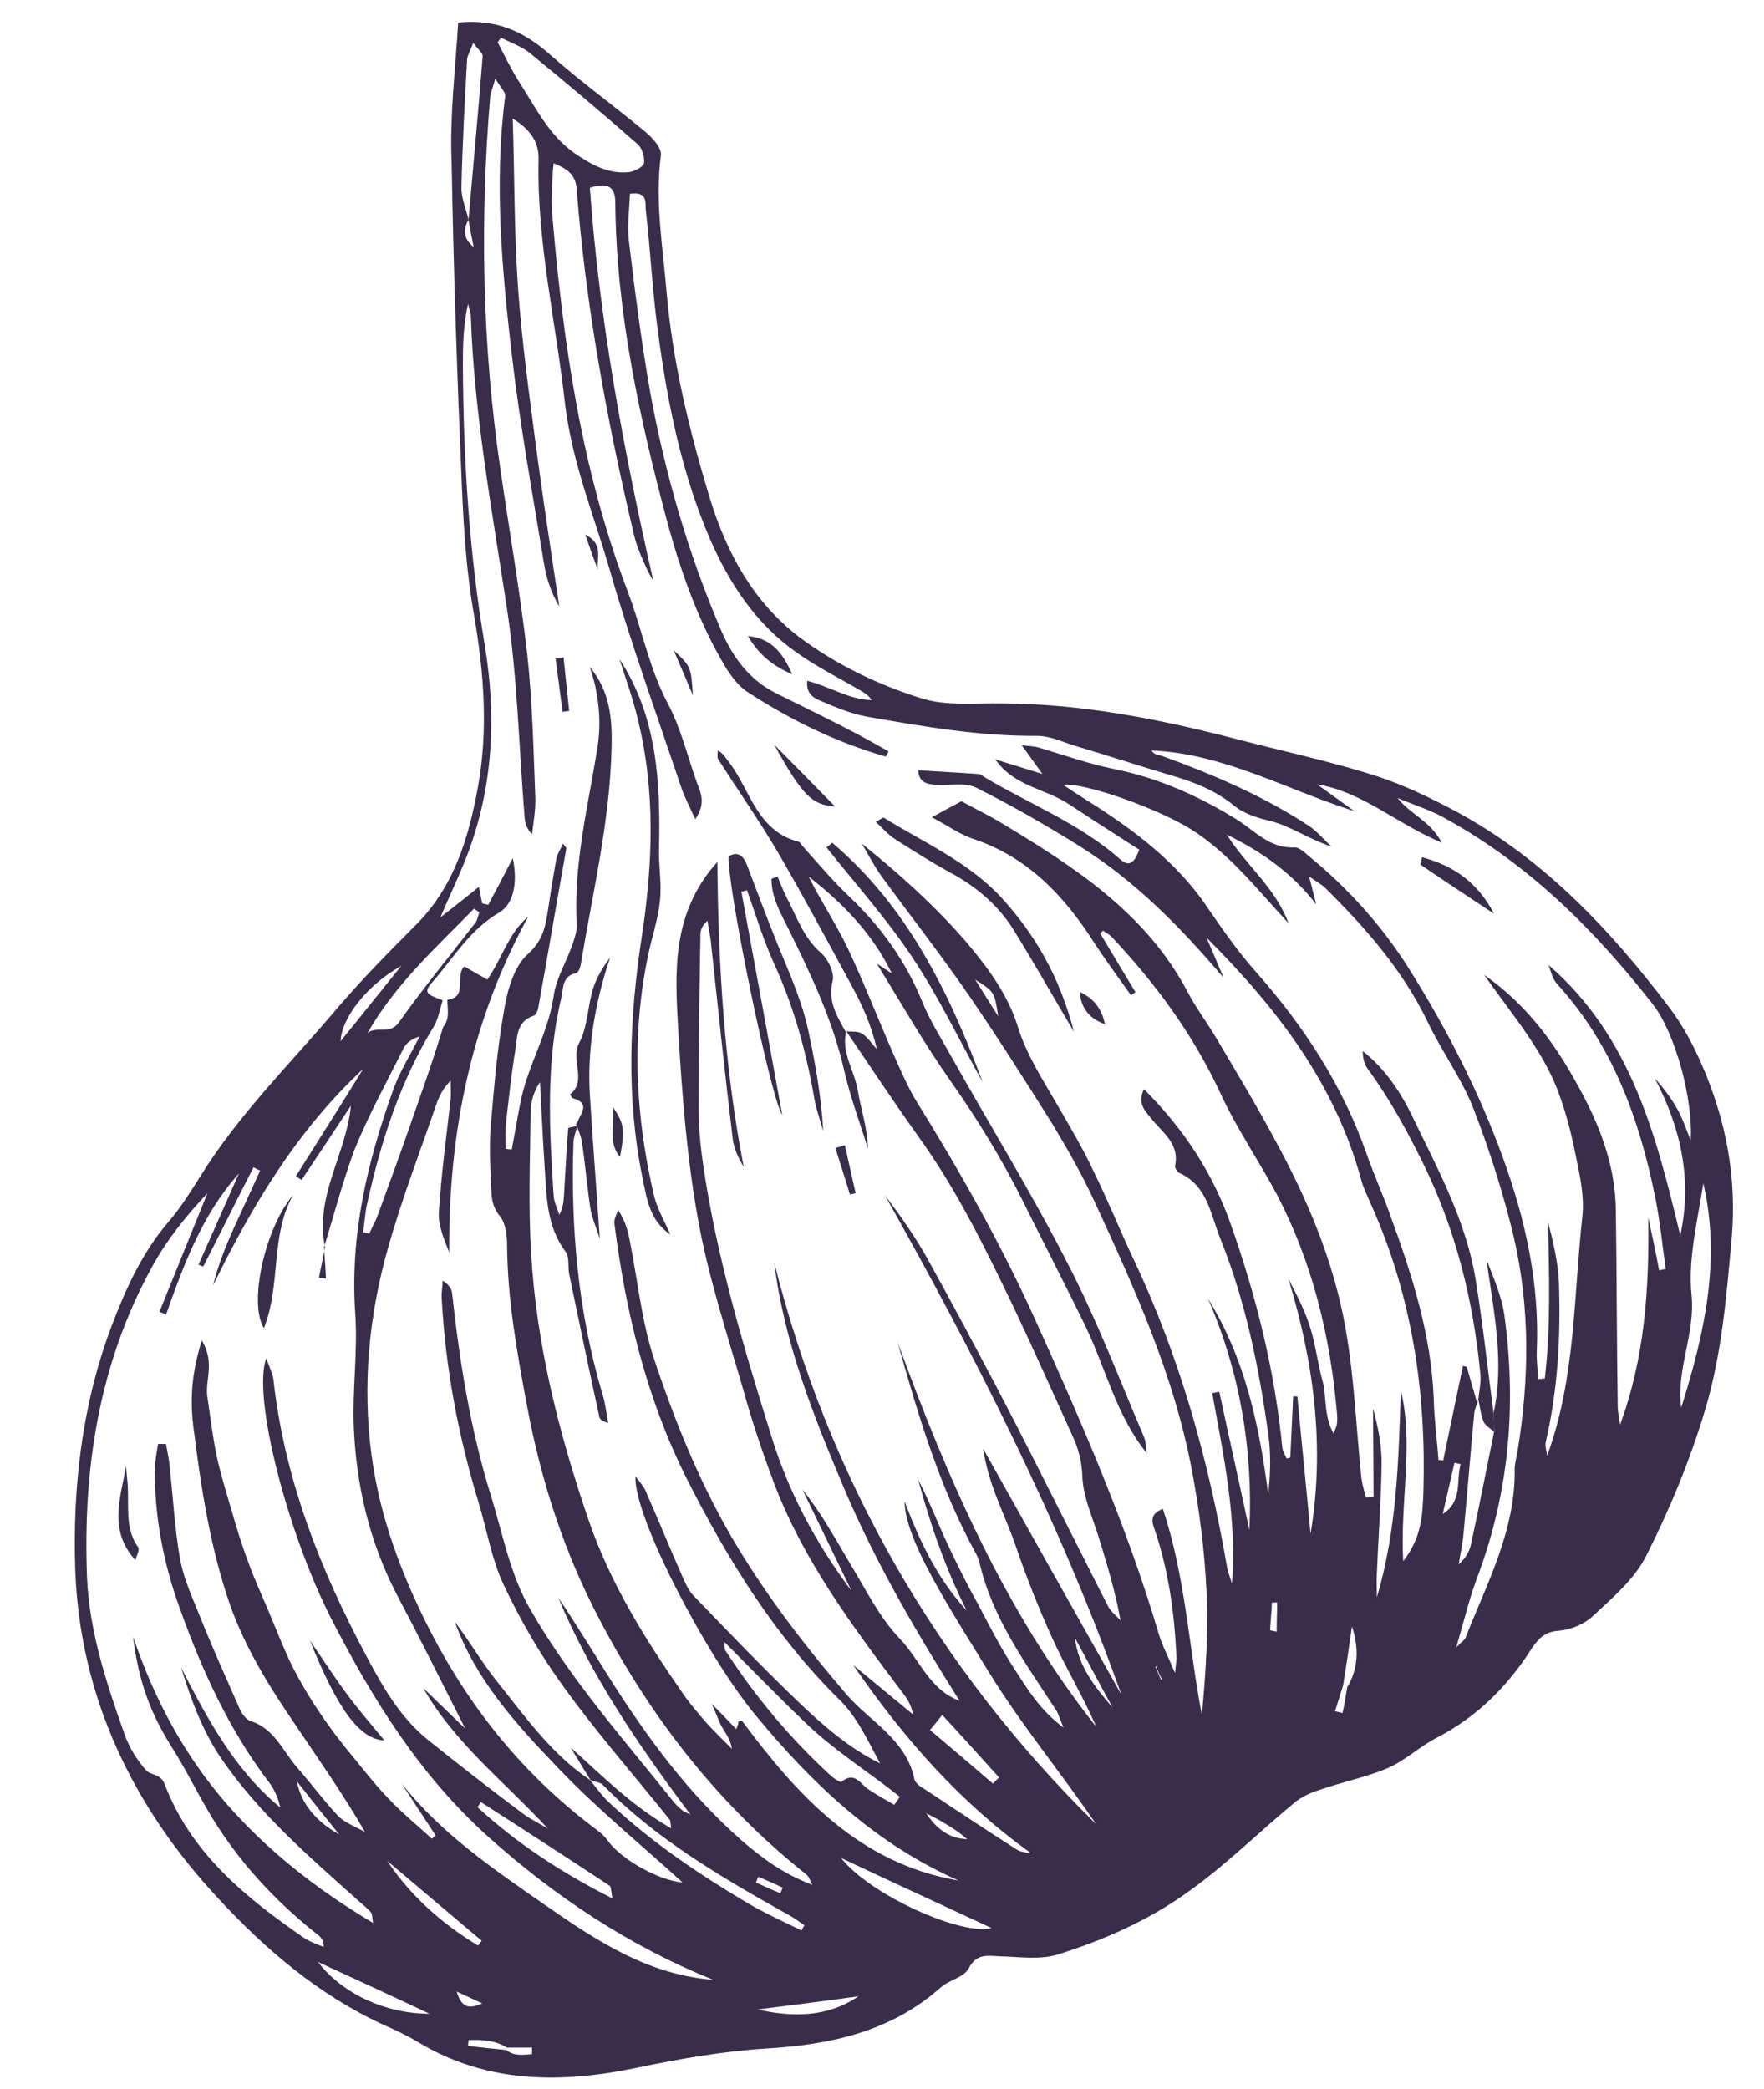 <?xml version="1.0" encoding="utf-8"?>
<!-- Generator: Adobe Illustrator 21.1.0, SVG Export Plug-In . SVG Version: 6.00 Build 0)  -->
<svg version="1.1" id="Laag_1" xmlns="http://www.w3.org/2000/svg" xmlns:xlink="http://www.w3.org/1999/xlink" x="0px" y="0px"
	 viewBox="0 0 375 444" enable-background="new 0 0 375 444" xml:space="preserve">
<g>
	<path fill="#3A2D4C" d="M97.4,4.8c8-0.8,13.8,1.8,19.3,6.6c6.6,5.9,13.9,11.1,20.7,16.8c1.4,1.2,3.3,3.3,3.1,4.8
		c-1.3,9.8,0.4,19.4,1.2,29c1.3,15.1,4.9,29.8,9.3,44.2c3.5,11.3,9.1,21.7,18.9,29.2c7.9,5.9,16.7,10.1,25.9,13
		c5.3,1.7,11.5,1,17.3,1.1c17.1,0.1,33.7,3.4,50.2,7.7c9.2,2.4,18.5,4.4,27.6,7.2c5.7,1.7,11.2,4.2,16.6,7
		c19.6,10,34.4,25.6,47.5,42.9c2.7,3.6,4.9,7.7,6.7,11.8c5.2,11.9,7.6,24.1,6.4,37.4c-1.1,12.2-2.1,24.4-5.6,36.1
		c-3.2,10.7-7.5,21.1-12.5,31c-2.5,5-7.2,9-11.4,12.9c-1.8,1.7-4.7,2.9-7.2,3.1c-3,0.2-4.3,1.6-5.8,3.8c-5.1,8-11.6,14.5-20.1,18.9
		c-3.7,1.9-6.8,4.9-10.5,6.5c-4.7,2-9.9,3-14.7,4.7c-1.9,0.6-3.8,1.5-5.3,2.8c-7.5,6.2-14.4,13.1-22.3,18.7
		c-8.4,6.1-17.9,10.3-27.8,13.4c-3.8,1.2-8.2,0.5-12.3,0.4c-2.7-0.1-5-0.7-6.7,2.6c-1,1.9-4.1,2.4-5.9,4
		c-10.7,9.5-23.6,12.2-37.2,13c-9.3,0.6-18.4,2.2-27.5,4.1c-15.8,3.3-31.7,3.4-46.3-5.4c-2.5-1.5-5.1-2.7-7.8-3.9
		c-13.6-6.3-24.9-16-34.8-26.7c-18.1-19.4-29.4-42.7-30.4-69.7c-0.6-17.6,1.4-35.2,7.7-51.9c3-7.9,6.5-15.7,12.2-22.3
		c2.5-2.9,4.6-6.3,6.7-9.6c8.1-13.1,19.1-23.9,29-35.6c5.2-6.1,10.9-11.9,16.6-17.6c8.3-8.2,11.4-18.6,13.4-29.5
		c2.2-12.1,1.3-24.2-0.8-36.4c-1.6-8.9-2.2-18.1-2.6-27.2c-1-23.2-1.8-46.3-2.2-69.5C95.6,24.6,96.8,14.9,97.4,4.8z M107.6,435.7
		c1.8,1.4,3.6,1,5.5,0.9c0-0.5,0-0.9,0-1.4c-1.8,0-3.6,0-5.3,0c-2.6-1.6-5.4-1.7-8.2-1.6c0,0.4-0.1,0.8-0.1,1.2
		C102.1,435.2,104.8,435.4,107.6,435.7z M286.4,358.6c2.4-4,2.5-8.4,1-12.9c-0.6,4.2-1.2,8.4-1.9,12.6c-0.6,1.8-1.1,3.6-1.7,5.4
		c0.5,0.1,1.1,0.3,1.6,0.4C285.8,362.3,286.1,360.4,286.4,358.6z M99.6,46.7c1-11.6,2.1-23.1,3-34.7c0.1-0.7-1-1.5-2-2.9
		c-0.6,1.7-1.2,2.6-1.3,3.5c-0.5,9-1,18.1-1.2,27.1C98,42,99.1,44.4,99.6,46.7c-1.2,2.1-1.1,4.1,1.1,5.8
		C100.3,50.6,99.9,48.6,99.6,46.7z M314.3,297.6c-0.3,0.9-0.8,1.8-0.9,2.8c-0.8,8.6-1.5,17.2-2.3,25.8c-0.2,2.1-0.7,4.2-1,6.3
		c1.6-1.4,2.4-3,2.7-4.7c1.7-7.8,3.2-15.6,4.8-23.4c0-1.3-0.1-2.7-0.1-4c2.4-11,0-21.8-1.5-32.7c1.5,3.9,3.2,7.7,3.8,11.8
		c2.6,18.9,1.1,37.5-5.7,55.6c-1.7,4.5-2.8,9.1-4.5,15c1.4-1.4,1.8-1.6,1.9-1.9c4.6-11.7,10.7-22.9,10.5-36c0-1.2,0.4-2.4,0.6-3.7
		c2.5-15.3,2.7-30.5-0.8-45.6c-2.2-9.2-5.1-18.3-8.5-27.1c-2.5-6.5-6.8-12.3-9.8-18.6c-5.3-11-13.2-20-21.7-28.4
		c-0.9-0.9-2.1-1.5-3.5-2.5c0.6,2.4,1.1,4.2,1.5,5.9c-5.2-6.7-11.6-11.2-19-14.8c4.1,6.5,10.4,11.4,13.1,18.8
		c-6.6-7.1-12.5-14.8-20.8-20c-7.1-4.4-22.5-9.9-27.1-9.4c1.8,1.2,3.3,2.2,4.9,3.2c9.9,6.2,19.2,13.1,25.8,22.9
		c3.3,4.8,6.5,9.4,10.4,13.8c10.1,11.4,18.3,24,23.4,38.5c1.5,4.3,3.4,8.5,4.9,12.7c4.7,12.8,8.9,25.8,9.4,39.6
		c0.1,4.3,0.7,8.5,1,12.8c0.3,0,0.7,0.1,1,0.1c1.4-6.7,2.8-13.4,4.2-20.1c0.3,0.1,0.6,0.2,0.8,0.2c0.7,2.5,1.5,5.1,2.2,7.6
		L314.3,297.6z M68.9,265l0.2,0.1c-2.3-10.8,4.5-19.7,5.5-30.1c-3.5,5.3-7,10.6-10.5,15.8c-0.4-0.3-0.8-0.5-1.2-0.8
		c4.8-7.6,9.6-15.2,14.3-22.8c-14,13-23.6,29-31.9,46c1.1-4.5,2.8-8.6,4.6-12.6c1.8-3.9,3.6-7.8,5.4-11.8c-0.5-0.2-0.9-0.4-1.4-0.7
		c-3.6,7-7.1,14.1-10.7,21.1c-0.3-0.1-0.7-0.3-1-0.4c2.9-6.5,5.7-12.9,8.6-19.4c-7.8,8.7-11.7,19.3-15.5,30
		c-0.5-0.2-0.9-0.4-1.4-0.6c3.4-8.4,6.8-16.8,10.2-25.2c-4.6,4.9-8.7,10-11.8,15.7c-11.3,20.6-14.7,42.9-13.8,66
		c0.5,11.5,4.1,22.3,7.9,33.1c1,2.9,2.7,5.7,4.7,7.9c0.9,1,3.1,0.7,3.9,2.9c5.6,14.7,17.1,24,29.5,32.6c1.3,0.9,2.8,1.4,4.3,2
		c0-1.2-0.4-1.8-0.9-2.3c-8.4-6.6-15.7-14.2-21.5-23.1c-3.5-5.3-6.2-11.2-9.6-16.6c-4.7-7.4-7.3-14.1-8.5-23.9
		c4.6,13.5,10.9,25.1,19.7,35.3c8.8,10.1,19.2,18.3,31.3,25.5c-0.2-1.4-0.2-1.9-0.4-2.2c-0.8-0.9-1.8-1.7-2.7-2.5
		c-10.5-9.4-21.2-18.6-29.2-30.3c-4-5.9-6.4-12.5-8.5-19.3c5.6,11,11.4,21.8,21.1,29.8c-0.5-2.1-1.3-4-2.5-5.5
		c-8.5-11.2-14.2-23.8-18.9-36.9c-3.4-9.4-5.3-19.1-5.3-29.2c0-1.9,0.4-3.8,0.7-5.7c0.6,0,1.1,0,1.7,0c0.2,1.4,0.6,2.9,0.7,4.3
		c0.8,6.8,1.1,13.6,2.3,20.3c0.8,4.2,2.7,8.3,4.3,12.3c2.6,6.5,5.5,12.9,8.3,19.3c0.5,1.1,1.4,2.4,2.4,2.7c5,1.6,6.8,6.3,9.8,9.8
		c3,3.4,5.7,7.1,8.8,10.4c1.5,1.5,3.8,2.3,5.7,3.4c-4.6-8-9.7-15.2-14.6-22.5c-5.6-8.2-10.9-16.6-14.2-26.1
		c-4.2-12.2-6.1-24.9-7.7-37.6c-0.7-5.7-0.4-11.3,1.8-18.3c2.9,4.8,0.6,8.6,1.2,12.1c0.6,4.1,1.1,8.2,1.9,12.2
		c0.8,3.8,2,7.6,3.1,11.4c1.1,3.8,2.2,7.5,3.6,11.2c1.3,3.7,3,7.3,4.5,10.9c1.6,3.8,3.1,7.7,4.9,11.4c1.8,3.5,3.8,6.9,6,10.1
		c2.2,3.3,4.6,6.4,7.1,9.4c2.6,3.2,5.2,6.5,8.1,9.4c2.7,2.8,5.7,5.2,8.5,7.8c0.3-0.2,0.5-0.5,0.8-0.7c-2.4-3.7-4.8-7.3-7.2-11
		c8.4,10.6,19.4,18.1,30.2,25.6c10.9,7.6,22,15,36,16.1c-17.8-7.2-33.5-17.6-47.8-30.4c-14.6-13.1-24.7-29.4-33.5-46.6
		c-9.2-18.1-16.7-47-13.7-55.1c0.7,2,1.3,3.1,1.5,4.3c2.3,21.1,9.9,40.5,19.8,59c3.5,6.6,7.2,13.1,13.2,17.9
		c6.6,5.3,13.3,10.5,20.1,15.6c1.6,1.2,3.6,2.1,5.3,3.2c-9.1-9.9-19.8-18.1-26.5-29.9c2.7,2.6,5.4,5.2,8.9,8.6
		c-5.2-10.3-9.8-19.5-14.6-28.6c-5.8-11.2-8.6-23.2-9.1-35.7c-0.3-8,0.9-16.2,0.3-24.2c-1.1-16.5,2.6-32,8.1-47.3
		c1.4-3.9,3.7-7.5,5.6-11.3c-1.6,0.5-2.8,1.3-3.4,2.5c-3.6,7.2-7.5,14.3-10.5,21.7C72.7,251.6,71,258.3,68.9,265z M95.1,212.5
		c4.5-0.6,1.5-5,3.6-7.1c1.7,1,3.3,1.9,4.9,2.8c3.2-4.6,4.5-9.9,8.7-13.4c-12.2,22.3-17,46.1-16.8,71.4c-1.1-2.8-2.4-5.8-2.2-8.6
		c0.5-8,1.6-16,2.5-24c0.1-1.3,0-2.6,0-3.9c-1.6,1.6-2.4,3.2-3,4.9c-3.5,10.2-7.4,20.3-10.3,30.6c-4.1,14.4-5.5,29.3-3.5,44.2
		c1.5,11.1,5,21.5,9.8,31.8c8.9,19.2,21.3,35.3,38.3,47.9c0.8,0.6,1.5,1.3,2.1,2.1c2.8,4,10.9,8.5,15.9,8.9c-9-8.2-18.6-16-27-24.9
		c-8.6-9-17.1-18.4-21.4-30.5c3.1,4.1,5.7,8.6,8.9,12.6c6,7.5,11.6,15.5,19.8,21c1.4,1.7,2.7,3.6,4.4,5.1c8.8,8.2,18.7,14.9,29,21
		c3.7,2.2,7.7,4,11.6,5.9c0.2-0.4,0.4-0.8,0.6-1.1c-1.3-0.9-2.5-1.8-3.9-2.5c-13.9-7.8-27.6-15.8-38.9-27.3
		c-0.6-0.6-1.8-0.7-2.7-1.1c-1.4-2.3-2.8-4.6-4.2-6.9c6.8,6.1,13.1,12.5,21.4,17.2c-0.2-1-0.1-1.5-0.3-1.8
		c-7.6-9.5-15.7-18.7-22.8-28.6c-4.8-6.6-9-13.9-12.5-21.3c-2.6-5.5-3.6-11.8-5.4-17.7c-4.3-14.1-7-28.5-7.8-43.2
		c-0.1-1.3,0.2-2.6,0.2-3.8c1.3,0.8,1.9,1.7,2,2.6c1.6,14.6,3.9,29.1,8.3,43.2c2.5,8.1,4,16.5,8.3,24c8.6,15,20,27.8,30.7,41.2
		c0.5,0.6,1.2,1.2,1.8,1.7c0.5,0.3,1.1,0.5,1.6,0.8c-11-14.7-21.1-29.4-28.1-46.1c3.8,5.6,7.3,11.4,10.9,17.1
		c8,12.6,16.8,24.6,28.1,34.5c4.3,3.7,8.8,7.1,15,9.4c-0.7-1.3-0.8-1.9-1.3-2.2c-18.6-14.8-32.9-33.1-43.9-54.1
		c-7.6-14.4-12.5-29.6-15.5-45.7c-2.1-11.2-4.1-22.4-4.2-33.8c0-2.2-0.3-4.9-1.6-6.4c-1.7-2.1-1.7-4.2-1.8-6.3
		c-0.2-4.1-0.4-8.3-0.1-12.4c0.7-8.4,1.4-16.9,2.9-25.2c0.7-4.2,2.1-9.1,5-11.7c3-2.7,3.7-5.5,4.2-8.8c0.6-3.9,1.2-7.8,1.9-11.6
		c0.2-1,0.9-1.9,1.4-3.1c0.5,0.7,0.7,0.9,0.7,1c-2,11.2-3.9,22.4-5.9,33.5c-0.1,0.8-0.5,2-1.1,2.1c-3.8,1.3-3.4,4.8-3.9,7.6
		c-0.8,4.9-1.3,9.8-1.9,14.8c-0.2,2-0.1,3.9-0.1,5.9c0.4,0,0.8,0.1,1.3,0.1c0.7-3.7,1.3-7.5,2.1-11.2c1.7-7.3,5.7-13.8,6.8-21.4
		c0.5-3.6,2.5-6.9,3.8-10.4c0.5-1.5,1.2-3.2,1.1-4.8c-0.7-12.8,2.4-25.1,4.4-37.5c0.7-4.4,0.5-8.6-0.4-12.9
		c-0.3-1.5-0.8-2.9-1.2-4.3c4.4,5.2,4.8,11.3,4.6,17.6c-0.4,15.4-4,30.3-6.5,45.4c-0.1,0.7-0.5,1.9-1,2c-3.1,0.7-2.7,3.3-3.2,5.4
		c-3.3,13.9-2.5,28-1.6,42c0.1,1.3,0.8,2.7,1.2,4c0.8-1.5,0.9-2.8,1-4.2c0.3-4.7,0.5-9.5,0.9-14.2c0-0.2,1.2-0.3,1.9-0.5l0.1-0.2
		c-0.3,1.3-0.9,2.6-0.9,3.9c-0.6,18.1,1,35.9,6.2,53.4c0.6,1.9,0.8,4,1.2,6c-1.4-0.3-1.8-0.8-1.9-1.3c-2.2-10.1-4.3-20.2-6.4-30.3
		c-0.3-1.6,0.1-3.7-0.8-4.8c-4-5.4-4-11.6-4.4-17.8c-0.4-6.1-0.7-12.2-1-18.2c-1.4,2.1-2,4.3-2,6.5c-0.1,9.9-0.5,19.9,0.1,29.7
		c1.1,19.5,5.9,38.4,12.2,56.8c4.5,13.2,11.8,25,19.7,36.4c1.6,2.4,3.5,4.6,5.4,6.8c1.7,1.9,3.6,3.7,5.4,5.5c-0.3-2-1.3-3.2-2.1-4.6
		c-0.7-1.2-1.1-2.6-2.2-5c2.3,2.4,3.7,3.8,5.2,5.4c0.2-0.4,0.3-0.7,0.4-1c0.1-0.2,0-0.4,0.1-0.6c0.1-0.1,0.3-0.1,0.7-0.2
		c11.9,16,25,30.4,46.1,34c-17.7-7.8-31.2-20.6-43.3-35.3c-10.7-13-25.9-42.4-25.4-50.6c1,1.3,1.8,2.2,2.2,3.2
		c2.6,5.9,5,11.8,7.6,17.7c0.7,1.5,1.3,3.1,2.4,4.3c7.3,7.6,14.6,15.2,22.2,22.5c5.3,5.1,10.9,10,17.6,13.3
		c-2.6-4.8-4.9-9.9-8.6-13.5c-13.9-13.7-23.9-30-32.6-47.2c-8.5-17-12.9-35.3-15.3-54.1c-0.1-0.9,0.5-1.9,0.8-2.8
		c1.5,2.2,2.1,4.4,2.5,6.6c1.7,8.5,2.5,17.3,5.3,25.5c4.6,13.7,10.1,27.2,17.7,39.7c6.8,11.2,14.7,21.4,23.2,31.3
		c5,5.7,12.6,9.5,14.3,17.9c0.2,0.8,1.3,1.6,2.2,2.1c6.5,4.3,13.1,8.7,19.7,12.9c0.8,0.5,2,0.5,2.9,0.7c-15.1-10.8-27-24.3-37.8-40
		c4.7,3.9,8.7,7.2,12.7,10.5c-0.4-2.2-1.4-3.6-2.5-5c-10.5-13.9-20.9-27.9-27.1-44.3c-2.4-6.4-4.6-12.9-6.4-19.4
		c-3.5-12.1-7.5-24.2-9.7-36.5c-2.4-13.2-3.4-26.6-4.2-40c-0.7-12.3-1.6-25,8.3-36c0.2,22.2,1.5,43.6,5.6,64.8
		c-1.1-1.8-2-3.7-2.3-5.7c-1.7-14.1-3.2-28.3-4.7-42.4c-0.2-1.4-0.5-2.8-0.7-4.2c-1.2,1.1-1.5,2-1.5,3c-0.2,12.2-0.4,24.4-0.4,36.6
		c0,4.1,0.4,8.3,1,12.4c2.9,19.7,8.6,38.7,14.5,57.6c3.7,12,9.5,22.8,17,32.8c-3.5-7.2-6.9-14.3-10.4-21.5
		c4.1,5.1,7.1,10.7,10.4,16.2c3.2,5.3,6,11,10.2,15.4c4.3,4.4,6.3,10.9,12.8,13.3c-9.1-14.4-17.7-29.1-24.4-44.8
		c-6.6-15.6-12.9-31.3-15-48.3c11.7,46.2,34.5,85.9,68.4,119.3c-7.4-10.9-15.9-21.1-22.9-32.5c-8.2-13.4-17.7-27.8-17.8-36.1
		c3.4,9,7.2,16.7,13.2,23.2c-4.5-8.9-7.7-18.2-10.3-27.8c2.3,4.4,4.1,9.1,6.2,13.6c2.1,4.5,4.3,8.9,6.7,13.2
		c2.4,4.6,4.8,9.2,7.6,13.5c2.7,4.1,5.2,8.5,10.4,12.4c-0.9-2.1-1.1-2.9-1.5-3.6c-6.5-10-13.7-19.7-16.4-31.6
		c-0.2-0.8-0.6-1.6-1-2.3c-7.6-14-12.1-29.2-16.4-44.5c10.6,29.1,22.9,57.4,42.3,81.9c-2.8-6.4-6.4-12.4-9.3-18.7
		c-3-6.6-5.7-13.4-8-20.2c-2.2-6.3-5.6-12.4-6.8-20.3c10.2,18.2,19.8,35.3,29.4,52.3C225,322.6,207.2,288,188.1,254
		c3.3,4.4,6.5,8.9,9.1,13.6c5,9,9.9,18.2,14.7,27.3c5.2,9.9,10.2,19.9,15.2,29.8c2.8,5.5,5.6,11.1,8.4,16.6c0.6,1.2,1.8,2.1,2.7,3.1
		c-1.1-6.2-2.9-12-4.7-17.9c-1.3-4.1-3.2-8.3-3.4-12.5c-0.1-3.3-0.8-6-2.1-8.8c-4.1-9-8.1-18-12.3-26.9
		c-6.1-12.7-12.2-25.3-20.5-36.8c-5.3-7.4-10.3-15-15.4-22.5l-0.1,0.2c1.2,0.1,2.7-0.1,3.6,0.5c1.2,0.8,2.1,2.2,3.1,3.3
		c-1.1-5-3.1-9.4-5.4-13.6c-5.1-9.4-10.2-18.9-15.6-28.2c-4-6.8-8.5-13.2-12.7-19.8c-0.3-0.5-0.1-1.3-0.1-1.9
		c1.3,0.7,1.7,1.7,2.3,2.4c4.6,5.9,6,14.8,14.9,17c0.3,0.1,0.5,0.6,0.8,0.9c3.3,3.7,6.5,7.5,10.1,10.9c6.7,6.4,11.9,13.7,15.4,22.3
		c1.6,4,4,7.7,6.1,11.5c8.3,14.8,17.2,29.2,24.9,44.3c6.1,11.8,10.8,24.2,16,36.4c0.5,1.1,0.5,2.4,0.7,3.7
		c-6.5-8.1-8.7-17.9-12.9-26.7c-4.4-9.1-9.1-18.1-13.6-27.2c-4.4-8.8-9.5-17.1-15.2-25.2c-5.7-8.1-10.6-16.7-15.7-25
		c0.9,0.6,2.1,1.4,3.2,2.1c-4.2-8.6-10.5-15-17.7-20.6c2.6,5.2,5.8,10,8.3,15.2c3.5,7.4,6.5,15.2,9.8,22.7c1.5,3.4,3,6.9,4.9,10
		c9.2,14.8,17.7,29.9,24.9,45.7c10,22.1,19.7,44.2,26.6,67.6c0.7,2.3,1.9,4.5,3.4,8.1c0.2-2.1,0.3-2.7,0.3-3.3
		c-0.4-9.1-1.6-18.1-4.5-26.8c-0.6-1.7-1.5-3.6,1.6-4.8c4.8,14.3,5.5,29.3,8.3,43.8c0.8-8.7,1.4-17.4,1-26
		c-0.4-8.7-1.5-17.4-3.1-25.9c-3.8-20.3-12.3-39-20.9-57.6c-2.6-5.6-5.7-11-8.9-16.3c-5.7-9.1-11.5-18.2-17.6-27.1
		c-6-8.7-12.5-17-18.7-25.5c-1.5-2.1-2.7-4.5-4.1-6.8c8.1,6.5,15.6,13.3,22.2,20.9c4.5,5.3,8.9,11.3,10.9,17.8
		c2,6.5,5.6,11.8,8.8,17.4c2.6,4.5,5.2,8.9,7.4,13.6c3,6.1,5.6,12.5,8.5,18.7c9.8,20.7,15.9,42.6,19.8,65.1c0.2,1.3,0.7,2.5,1.1,3.7
		c1.1-13.8-1.8-27.1-4.2-40.4c0.5-0.1,1-0.2,1.5-0.3c2.1,9.8,4.3,19.6,6.4,29.4c0.8-17.1-2-33.5-8.8-49.2
		c7.9,12.8,10.9,26.9,12.8,41.6c0.5-4.4,0.6-8.7,0-12.9c-2-14.2-4.8-28.1-10.2-41.5c-2.1-5.2-2.7-11.2-8.7-13.9
		c-0.4-0.2-1-1.1-0.9-1.5c1-4.7-2.6-7-5-10c-1.4-1.7-3.1-3.3-1.6-6.3c8.4,8.4,14.6,17.8,18.4,28.6c5.5,15.5,9.4,31.3,11,47.6
		c0.1,0.8,0.6,1.5,0.9,2.3c0.3-0.1,0.5-0.1,0.8-0.2c0.2-4.3,0.4-8.7,0.6-13c0.3,0,0.6,0,0.9,0c0.9,9.7,1.9,19.4,2.8,29.2
		c3.1-18.5,0.7-36.5-4.7-54.2c1.8,3.5,3.6,6.9,4.7,10.6c1.1,3.5,1.5,7.3,2.5,10.9c1,3.5,0.2,7.4,2.4,11.4c0.4-1.2,0.7-1.6,0.7-2
		c0.1-0.8,0.1-1.6,0-2.5c-1.4-16.2-5.2-31.9-12.8-46.4c-3.8-7.1-8.4-13.8-11.8-21.1c-5.8-12.6-13.8-23.5-23.2-33.5
		c-0.5-0.6-1.3-0.9-1.9-1.4c-0.2,0.2-0.4,0.4-0.6,0.6c2.5,4.2,5,8.4,7.5,12.5c-0.3,0.2-0.7,0.4-1,0.6c-2.6-3.7-5.3-7.3-7.7-11
		c-6.4-10-14.1-18.3-25.8-22.2c-3-1-5.7-3-8.8-4.6c2.2-1.2,3.8-2.1,6.3-3.4c2.3,1.3,5.7,2.9,8.8,4.8c15.4,9.3,30.4,19,39.2,35.6
		c1.8,3.5,4.2,6.6,6.2,10c4.2,7.1,8.5,14.2,12.4,21.5c6.9,12.6,12.5,25.8,15,39.9c1.9,10.5,2.3,21.4,3.4,32c0.2,1.4,0.6,2.8,1,4.2
		c0.5-0.1,1-0.1,1.6-0.2c0-6.2-0.1-12.5-0.1-18.7c1.1,4,1.9,8.1,1.8,12.1c-0.1,7.6-0.7,15.3-1,22.9c-0.1,1.7,0,3.4,0,5.1
		c4.3-14.5,4.6-29.2,5.1-44c2.8,11.7-0.2,23.6,0.5,36.3c4-5.1,4.1-9.9,4.3-14.9c0.6-21-2.4-41.3-11-60.6c-0.8-1.9-1.8-3.8-2.3-5.8
		c-5.5-19.9-17.4-35.8-32.8-51.2c1.6,3.7,2.6,6.1,3.6,8.5c-9.1-10.7-18.7-20.5-30.5-27.9c-7.2-4.5-14.5-8.7-22.1-12.5
		c-2.4-1.2-5.7-0.4-8.5-0.6c-1.9-0.1-3.7-0.5-3.8-3.1c4.3,0.3,8.5,0.5,12.7,0.8c0.6,0,1.1,0.5,1.6,0.8c9.6,5.7,20.1,9.8,28.6,17.3
		c2.2,2,3.2,0.3,4.1-2c-5-3.2-10-6.4-15-9.7c-5-3.3-11.7-3.8-15.6-9.5c2.9,0.9,5.8,1.8,10,3.1c-1.9-2.6-2.9-4.1-4.4-6.1
		c1.7,0.2,2.5,0.2,3.3,0.4c5.5,1.6,11,3.6,16.6,4.7c9.3,1.9,17.7,5.7,25.7,10.6c3.9,2.4,7.1,6.3,12.4,6c1,0,2.2,1.1,3.1,1.9
		c8.4,6.9,15.6,14.9,21.3,24c7.9,12.6,14.7,25.8,19.8,39.8c4.9,13.4,7.9,27,7.3,41.3c-0.1,2,0.2,4,0.3,6c0.5,0,0.9-0.1,1.4-0.1
		c1.3-11,0.9-22.1,0.7-33.2c1.1,4.2,2.1,8.4,2.3,12.7c0.4,11.4-0.2,22.8-2.8,34c-0.2,0.9,0.2,1.9,0.3,2.9c6.1-16.6,5.6-34,7.5-51
		c0.4-3.8-0.4-7.9-1.2-11.7c-0.9-4.6-2-9.3-3.6-13.7c-3.3-9.5-10-17.1-16.1-25.8c9.9,6.9,16,16,21.1,25.7c4,7.6,6.8,15.6,6.9,24.3
		c0.2,13.9,0.2,27.7,0.4,41.6c0,1.3,0.3,2.6,0.5,4c5.3-14.3,6.2-29,6-44c0.8,3.7,1.6,7.4,2.3,11.2c0.5-0.1,0.9-0.2,1.4-0.3
		c-0.7-5-1.2-10.1-2.2-15.1c-3.4-16.8-9.1-32.6-21-45.6c-0.9-1-1.2-2.6-1.7-3.9c17.6,15.3,22.9,36.3,28,57.5
		c2.6-11.9,0.1-22.9-5.4-33.4c1.8,2,3.4,4.1,4.7,6.4c1.2,2.1,2,4.5,2.9,6.8c0.6-8.7-3.3-22.9-8-28.9c-12.5-16-26.6-30-44.6-39.8
		c-3.1-1.7-6.5-2.7-9.7-4.1c2.7,3.5,6.9,4.8,9.4,9.5c-9.6-4-16.8-10.8-26.5-12.4c2.6,1.9,5.3,3.8,7.9,5.7
		c-14.5-4.6-27.6-12.2-43.1-12.9c0.6,1.1,1.7,0.9,2.6,1.3c10.7,3.9,21.2,8.4,30.8,14.7c1.8,1.2,3.2,2.9,4.8,4.4
		c-4.7-1.5-8.6-4.3-12.9-5.4c-2.9-0.7-5.6-1.5-7.8-3.3c-3.9-3.2-8.5-5-13.3-6.4c-6.8-2-13.4-4.2-20.2-6.2c-2.7-0.8-5.5-2.2-8.3-2.2
		c-12.3,0.1-24.3-2-36.3-4.1c-3.2-0.6-6.4-1.9-9.4-3.2c-1.5-0.6-3.5-1.4-3.2-4.4c4.8,1.2,8.9,4,13.7,4.1c-0.6-1-1.5-1.5-2.3-2
		c-4.6-2.7-9.5-5.1-13.9-8.3c-8.5-6-14.1-14.6-18.2-24c-6-14-9-28.8-11-43.8c-1.2-8.6-1.6-17.3-2.6-25.9c-0.2-1.5,0.6-4.2-3.4-3.6
		c-0.1,3.3-0.6,6.8-0.2,10.1c1.3,10.9,2.7,21.8,4.6,32.5c3.2,17.3,8.1,34.2,15.1,50.4c2.5,5.7,6,10.4,11.7,13.2c5,2.5,10,4.9,15,7.5
		c3,1.5,5.9,3.2,8.8,4.8c-0.2,0.4-0.4,0.7-0.6,1.1c-10.5-3-20.3-7.8-29.5-13.8c-1.8-1.2-3.3-3.2-4.5-5.1
		c-5.7-9.5-9.4-19.9-12.3-30.4c-6-22.4-11-45-11.2-68.4c0-3.4-1.5-4.4-5.4-3.2c2,28.3,7.2,56,13.5,83.6c-1.3-2.2-2.3-4.5-3.2-6.8
		c-0.5-1.3-0.9-2.8-1.2-4.2c-5.6-23.8-10-47.8-11.9-72.2c-0.2-3-1.7-4.3-4.9-5.6c-0.1,1-0.2,1.6-0.2,2.2c-0.1,2.9-0.4,5.8-0.1,8.7
		c2.3,27.3,6.2,54.2,16,80c3,7.8,4.5,16.2,8.5,23.8c2.8,5.2,4.2,11.2,6.2,16.8c0.8,2.2,2.1,4.4-0.3,7.9c-1.2-2.6-2.1-4.4-2.8-6.2
		c-5.2-15.5-10.8-30.9-15.3-46.5c-3.4-11.8-8.1-23.1-9.6-35.7c-1.9-17.2-6-34.2-5.6-51.7c0.1-3.4-1.3-6.2-5.5-8.8
		c0.4,12.6,0.3,24.1,1.1,35.6c0.8,11.5,2.4,23,3.9,34.5c1.5,11.2,3.2,22.4,4.9,33.6c-1.8-3-2.8-6.2-3.3-9.4
		c-2.4-14.7-5.1-29.4-6.8-44.1c-2.1-18.2-3.8-36.6-1.4-55c0.1-0.8-1-1.8-2.1-3.7c-0.6,2.1-1,3-1.1,3.9c-2.2,26.5-1.7,52.9,2.2,79.3
		c1.9,13.1,4.2,26.2,5.7,39.3c1.1,10.1,1.3,20.2,1.7,30.3c0.1,2.6-0.4,5.2-0.7,7.8c-1.3-1.3-1.5-2.6-1.6-3.9
		c-1.2-14.8-1.5-29.8-3.8-44.5c-3.1-20.5-6.9-40.8-7.6-61.5c0-0.9-0.4-1.9-0.6-2.8c-1,4.4-1.1,8.6-1.1,12.9
		c0.1,19.9,1.3,39.7,4.6,59.3c2.7,16.1,1.8,31.8-4.5,47c-1.4,3.4-3,6.8-4.9,11.2c3.2-2.5,5.6-4.4,8.2-6.5c0.4,1.8,0.5,2.6,0.7,3.5
		c0.4,0.1,0.9,0.2,1.3,0.3c1.6-3,3.2-6,5.2-9.9c1.1,5.1,0.2,9.7-2.8,11.5c-6.2,3.6-9.6,9.4-14,14.5c-2.2,2.5-1.9,2.8,1.9,4.2
		c-0.6,1.9-0.9,3.9-1.9,5.6c-7.1,11.6-11.2,24.3-14.1,37.4c-0.5,2.1-0.6,4.2-0.9,6.3c0.4,0.1,0.8,0.2,1.3,0.3
		c0.6-1.4,1.4-2.7,1.9-4.2c2.2-6,4.4-12,6.5-18c2.5-7.2,5.1-14.4,7.3-21.7C95.7,216.5,95.1,214.4,95.1,212.5z M106.5,8
		c-0.2,0.3-0.5,0.7-0.7,1c1.6,3.1,3.1,6.2,5,9.1c3.3,5.2,6.1,10.8,11.4,14.5c3.5,2.4,7.1,4.4,11.4,4c1.2-0.1,3.1-1.1,3.3-1.9
		c0.2-1.3-0.4-3.3-1.4-4.1c-7.4-6.5-15-12.9-22.7-19.2C111,9.9,108.6,9.1,106.5,8z M190.1,383.6c0.4-0.6,0.8-1.1,1.2-1.7
		c-6.4-5.1-13.4-9.5-19.4-15.1c-6-5.7-11.7-11.6-17.9-17.8c0.1,1,0,1.5,0.2,1.8c6.3,9.7,13.7,18.6,22.2,26.4
		c0.7,0.7,2.2,1.7,2.5,1.5c2.8-2.3,4,0.5,5.7,1.6C186.4,381.5,188.2,382.5,190.1,383.6z M357.4,299.2c4.9-15.6,8.5-31.3,4.7-47.7
		c-1.2,7.9-3.3,16-2.5,23.8C360.4,283.6,356.3,291,357.4,299.2z M78.1,219.6c2-1.7,4.7,0.5,6.7-2.3c5.1-7.2,10.8-14.1,16.2-21.1
		c0.5-0.6,0.6-1.5,0.9-2.3c-0.4-0.3-0.8-0.5-1.1-0.8C92.7,201.4,84.1,209.1,78.1,219.6z M178.8,394.9c6.3,8,25.8,16.6,32,14.9
		C200.5,405,189.8,400.1,178.8,394.9z M102.2,383c-0.2,0.4-0.4,0.7-0.7,1.1c8.4,7.7,17.8,13.9,28.7,19.4c-0.3-1.6-0.3-2.5-0.6-2.7
		C120.5,394.8,111.4,388.9,102.2,383z M67.6,417c5.2,6.8,14.4,11,23.7,11C83.3,424.2,75.8,420.8,67.6,417z M211.1,379.1
		c0.4-0.4,0.8-0.9,1.3-1.3c-4-4.4-8-8.9-12.1-13.3c-1,1.3-1.6,2-2.6,3.2C202.2,371.5,206.7,375.3,211.1,379.1z M101.6,413.5
		c0.3-0.3,0.5-0.6,0.8-1c-6.7-5.7-13.4-11.3-20.1-17C87.4,403.1,94,408.9,101.6,413.5z M85.3,205.3c-7.2,4-12.7,11-12.9,16
		C76.8,215.9,81,210.6,85.3,205.3z M161,427.1c7.3,1.6,14.7,1.8,21.5-2.8C175.4,425.3,168.2,426.2,161,427.1z M236.5,362.9
		c-2.7-4.9-5.3-9.9-8-14.8C229.2,354.1,232.7,358.5,236.5,362.9z M63.1,378.6c1,5.1,4.4,8.7,9,11.3
		C69.1,386.2,66.1,382.4,63.1,378.6z M310.5,311.2c-0.4-0.1-0.8-0.2-1.3-0.3c-0.8,3.6-1.7,7.3-2.5,10.9
		C311,319,309.5,314.8,310.5,311.2z M196.9,385.4c2.1,3.2,4.8,5.4,8.7,5.5c-1.7-1.5-3.6-2.7-5.5-3.8
		C199.1,386.5,198,386,196.9,385.4z M212.2,216c-0.8-5.2-0.8-5.2-4.9-7.8C209.2,211.2,210.7,213.6,212.2,216z M270,346.5
		c0.5,0.1,0.9,0.2,1.4,0.3c0-2.1,0.1-4.1,0.1-6.2c-0.4,0-0.7,0-1.1,0C270.3,342.6,270.1,344.6,270,346.5z M161.2,398.9
		c-0.2,0.4-0.3,0.8-0.5,1.2c1.7,0.8,3.5,1.6,5.2,2.3c0.2-0.4,0.3-0.8,0.5-1.2C164.7,400.4,162.9,399.6,161.2,398.9z M245.8,354.2
		c-0.1,0-0.1,0-0.2,0c0.4,0.9,0.8,1.9,1.2,2.8c0.1,0,0.1-0.1,0.2-0.1C246.5,356,246.1,355.1,245.8,354.2z M97.1,423.3
		c1.1,3.9,3.1,3.5,5.4,2.5C101,425.1,99.5,424.4,97.1,423.3z"/>
	<path fill="#3A2D4C" d="M314.2,297.9c0.2-2,0.7-4,0.5-5.9c-1.5-15.6-5.2-30.5-12.1-44.6c-3.5-7.1-7.2-13.9-11.9-20.3
		c-0.7-1-1-2.3-1-3.7c4.8,3.8,8.1,8.8,10.6,14c5.3,11,11.2,21.8,13.3,34c1.6,9.6,2.6,19.2,3.9,28.9c0,1.4,0.1,2.7,0.1,4
		c-0.8-0.7-1.8-1.3-2.2-2.1c-0.6-1.5-0.8-3.1-1.1-4.7L314.2,297.9z"/>
	<path fill="#3A2D4C" d="M157.6,189.5c2.9,15.8,5.8,31.5,8.7,47.5c-2.5-3.7-11.8-48.9-11.4-55c2-1.2,3.1,0,3.8,1.6
		c2,5.2,3.9,10.4,6,15.6c1.5,3.8,3.2,7.6,4.6,11.4c1,2.7,1.9,5.5,2.5,8.3c1.5,7,2.8,14.1,3.2,21.5c-0.6-2.3-1.5-4.6-1.9-7
		c-1.7-9.8-4.3-19.3-8.5-28.5c-2.3-5-3.9-10.4-5.8-15.7C158.3,189.4,158,189.4,157.6,189.5z"/>
	<path fill="#3A2D4C" d="M142.5,262.4c-4.4-3-5-7.6-5.9-12c-3.5-17-2.8-34-0.2-51.1c2.4-15.6,3-31.3-0.9-46.8
		c-1-4.2-2.5-8.3-3.8-12.4c8.1,12.4,8.7,26.3,8.4,40.4c-0.1,3.6,0.6,7.3,0.2,10.9c-0.4,4.1-1.8,8-2.6,12c-3.5,17.1-2.6,34.1,1.4,51
		C139.9,257.3,141.4,259.8,142.5,262.4z"/>
	<path fill="#3A2D4C" d="M228.3,219.3c-4.8-8.1-8.8-15.2-13.1-22.1c-3.3-5.1-7.9-8.9-13.3-11.8c-4-2.2-7.8-4.6-11.7-7.1
		c-1.4-0.9-2.6-2.3-4-3.6c1-0.6,1.5-1,1.7-0.9c8.5,5.3,18,9.4,25,17C220.1,198.7,225.3,207.7,228.3,219.3z"/>
	<path fill="#3A2D4C" d="M176.9,179.1c15.9,13.5,24.8,31.6,32,50.9c-4.9-8.8-9.3-18-14.8-26.3c-5.5-8.3-12.2-15.8-18.4-23.6
		C176.1,179.8,176.5,179.5,176.9,179.1z"/>
	<path fill="#3A2D4C" d="M179.9,219.1c-1.1,4.5,1.6,8.2,2.4,12.4c0.7,4.2,2.1,8.2,2.2,12.6c-1.7-5.5-3.7-10.8-5-16.4
		c-2.4-10.7-7.1-20.6-11.9-30.3c-1.7-3.4-3.6-6.7-3.6-10.6c0.4-0.2,0.8-0.3,1.3-0.5c0.6,1.4,1.1,2.8,1.8,4.2c2.2,4.1,3.6,8.7,7.4,12
		c1.5,1.3,3,4.3,2.5,6c-1.1,4.4,1,7.5,2.8,10.9C179.8,219.3,179.9,219.1,179.9,219.1z"/>
	<path fill="#3A2D4C" d="M122.6,239c0.4-2,3.4-4.4-0.9-5.6c-0.2-0.1-0.5-0.8-0.5-0.8c3.7-3,0-7.3,1.9-10.9c1.8-3.3,1.8-7.6,2.9-11.3
		c0.7-2.5,2.1-4.7,3.7-6.9c-3.2,9.6-4.9,19.3-4.3,29.3c0.6,9.8,1.4,19.7,2.1,30.5c-0.8-2.6-1.7-4.5-2-6.5c-0.7-4.7-1.1-9.4-1.8-14.1
		c-0.2-1.3-0.8-2.6-1.3-3.9C122.7,238.8,122.6,239,122.6,239z"/>
	<path fill="#3A2D4C" d="M302.3,182.2c6.7,1.8,11.8,5.3,15.3,12c-5.6-3.7-10.6-7-15.6-10.4C301.9,183.8,302.1,183.2,302.3,182.2z"/>
	<path fill="#3A2D4C" d="M164.6,158.3c4.1,4.1,8.1,8.2,12.9,13.1C172.6,171.1,170.6,169.1,164.6,158.3z"/>
	<path fill="#3A2D4C" d="M168.4,143.3c-4.2-1.8-7.1-4.2-9.4-8.1C163.4,135.6,166.1,138,168.4,143.3z"/>
	<path fill="#3A2D4C" d="M119.8,139.7c0.4,3.8,0.8,7.6,1.2,11.4c-0.5,0.1-0.9,0.1-1.4,0.2c-0.5-3.8-1-7.6-1.5-11.4
		C118.6,139.9,119.2,139.8,119.8,139.7z"/>
	<path fill="#3A2D4C" d="M131.8,245.9c-2.6-3.1-1.1-6.5-1.5-10.6C132.7,238.9,132.9,240,131.8,245.9z"/>
	<path fill="#3A2D4C" d="M147.3,147.8c-1.2-2.8-2.3-5.5-4.1-9.6C146.9,141.7,146.9,141.7,147.3,147.8z"/>
	<path fill="#3A2D4C" d="M179.6,243.4c0.8,3.4,1.5,6.8,2.3,10.2c-0.4,0.1-0.8,0.2-1.2,0.3c-1-3.3-2.1-6.6-3.1-9.9
		C178.3,243.8,178.9,243.6,179.6,243.4z"/>
	<path fill="#3A2D4C" d="M234.9,217.7c-2.9-1.1-5-2.9-5.4-6.9C232.9,212.4,234.3,214.8,234.9,217.7z"/>
	<path fill="#3A2D4C" d="M124.4,113.6c4,2,2.4,5.1,2.7,7.5C126.3,119,125.5,116.8,124.4,113.6z"/>
	<path fill="#3A2D4C" d="M62.3,254c-4.9,8.7-2.5,19-6.2,28.3C52.8,277,56.3,261.1,62.3,254z"/>
	<path fill="#3A2D4C" d="M65.9,348.7c2.9,4.2,5.2,7.8,7.8,11.3c2.5,3.4,5.3,6.6,8,9.9C76.5,369.7,71.8,363.4,65.9,348.7z"/>
	<path fill="#3A2D4C" d="M28.8,331.6c-5.8-6.3-3.2-13.2-2-20c0.1,1.8,0.4,3.7,0.4,5.5c0.1,4.1-0.4,8.2,2.2,11.8
		C29.7,329.5,29,330.7,28.8,331.6z"/>
	<path fill="#3A2D4C" d="M68.9,265c0.1,2.2,0.3,4.5,0.4,6.7c-0.5,0-1-0.1-1.5-0.1c0.4-2.2,0.9-4.3,1.3-6.5
		C69.1,265,68.9,265,68.9,265z"/>
</g>
</svg>

